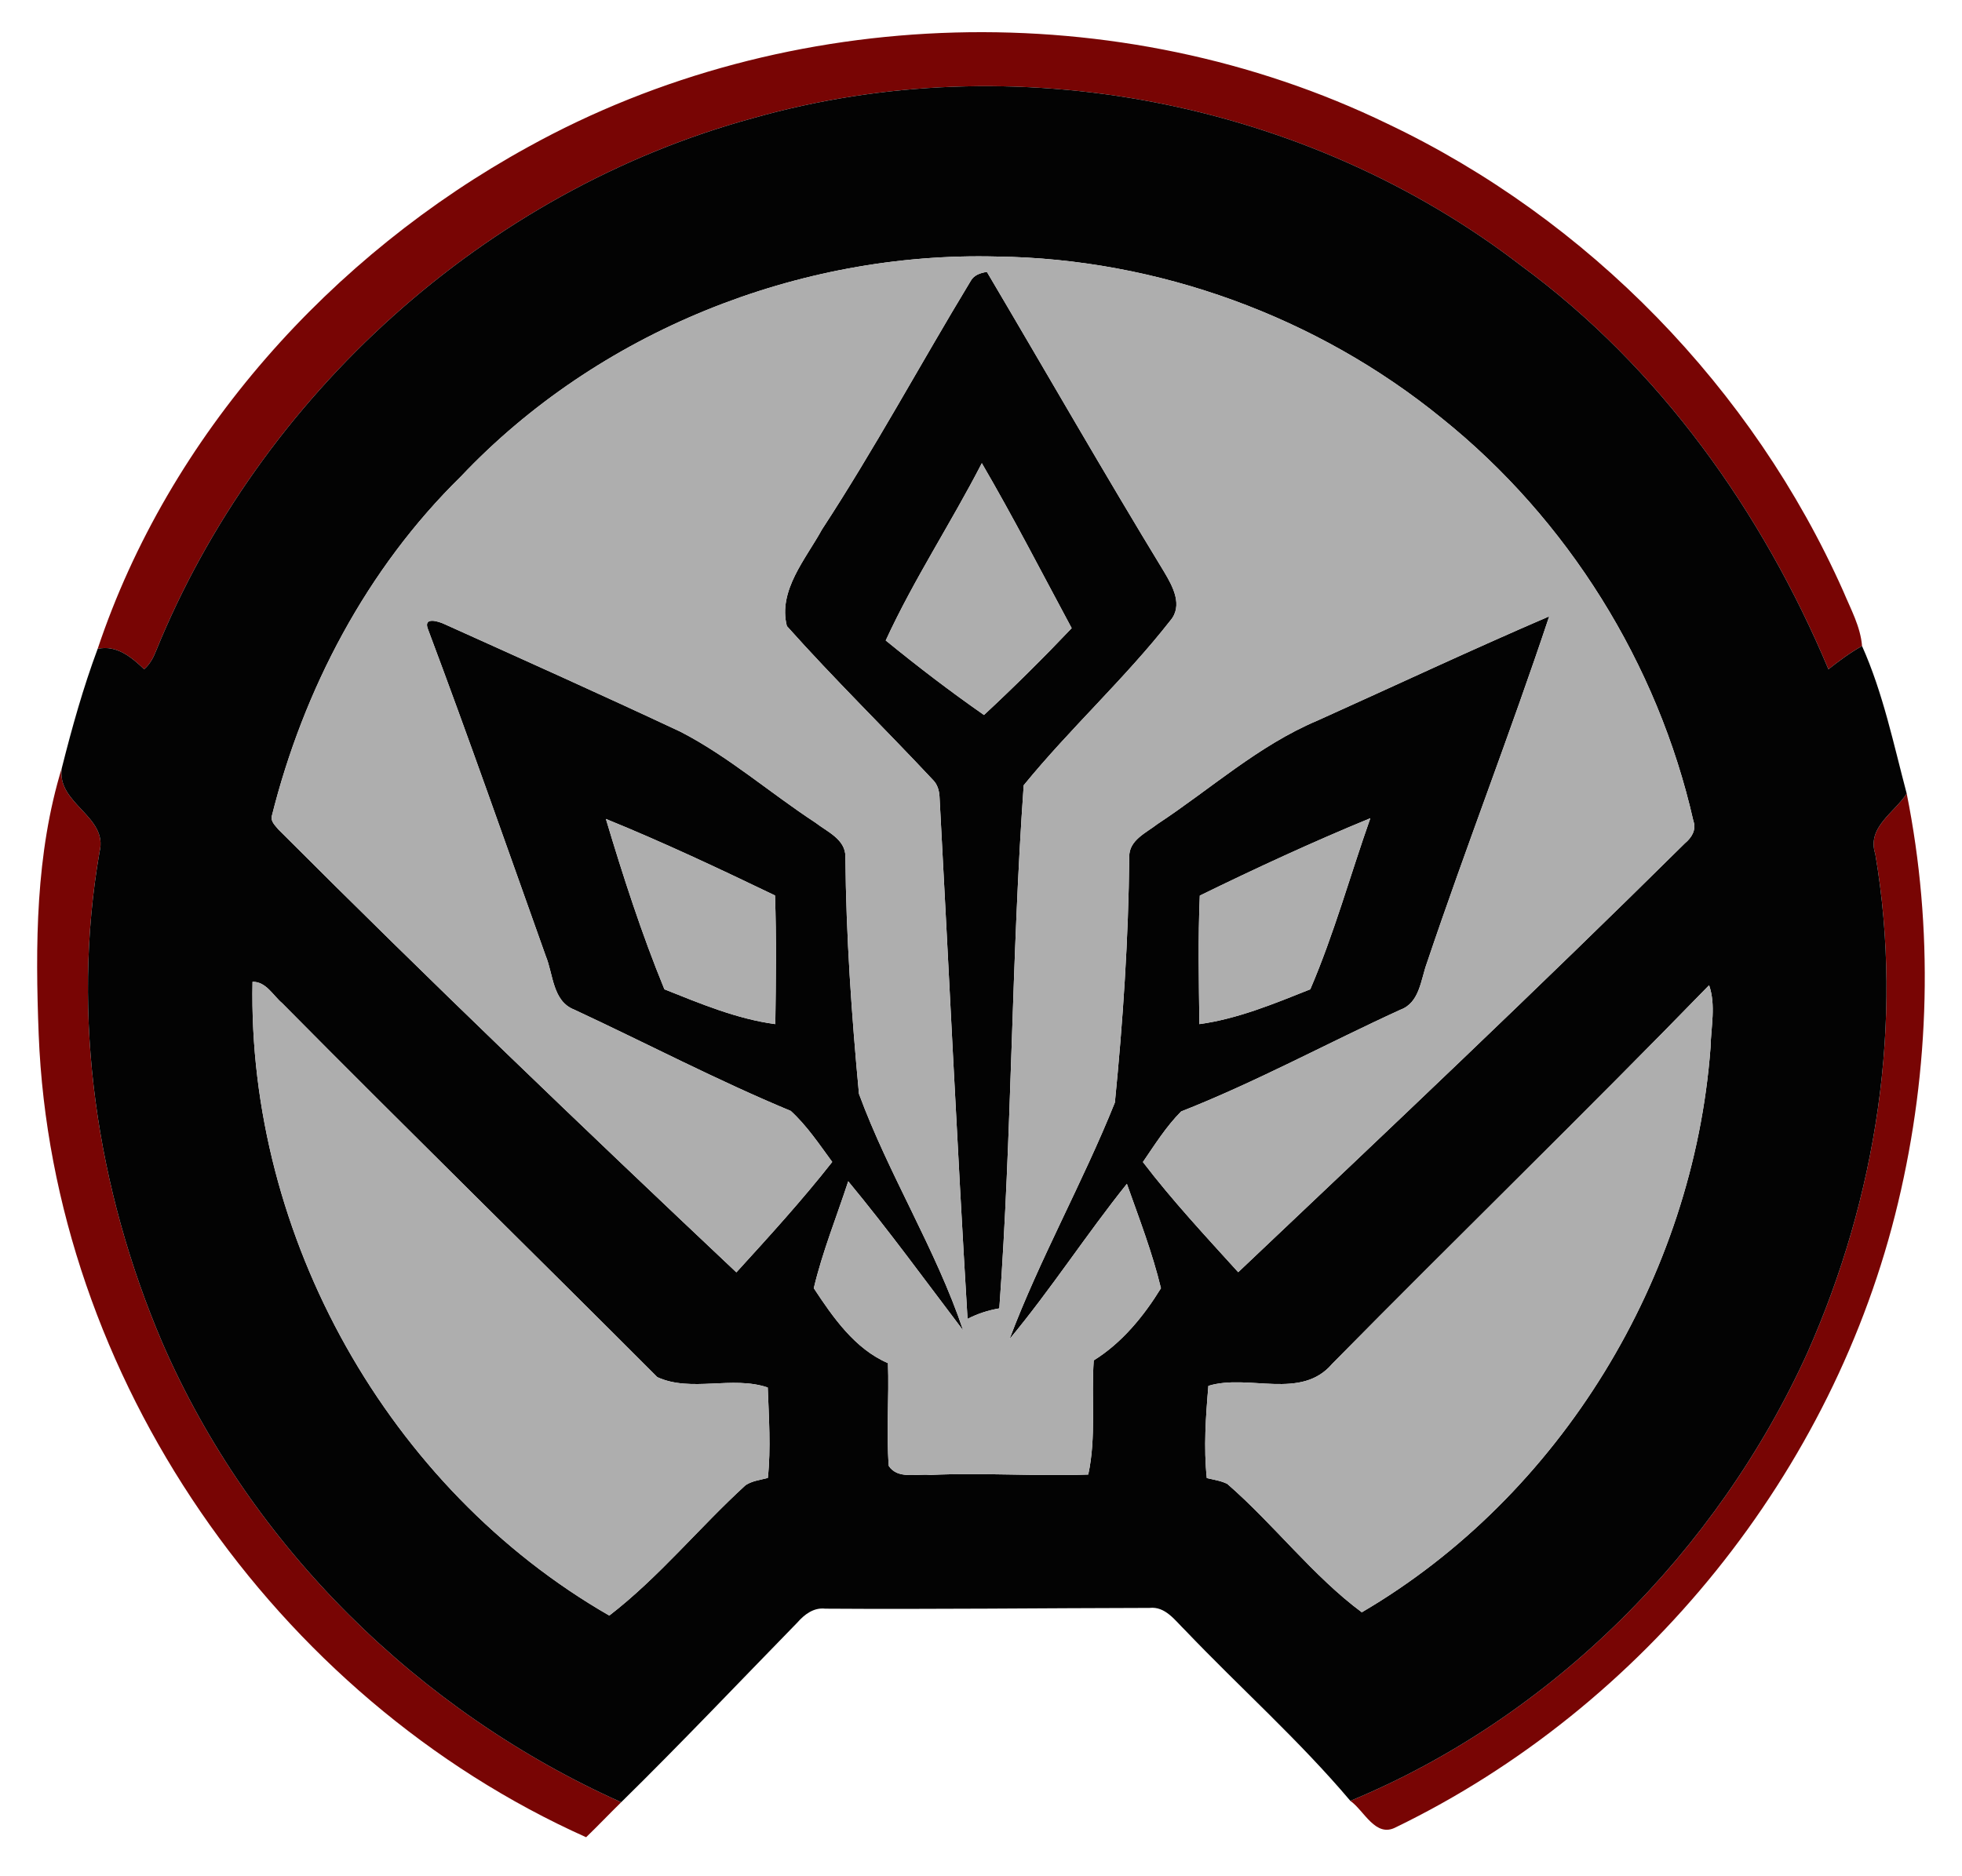 <?xml version="1.0" encoding="UTF-8" ?>
<!DOCTYPE svg PUBLIC "-//W3C//DTD SVG 1.1//EN" "http://www.w3.org/Graphics/SVG/1.1/DTD/svg11.dtd">
<svg width="618pt" height="591pt" viewBox="0 0 618 591" version="1.1" xmlns="http://www.w3.org/2000/svg">
<g id="#878787ff">
</g>
<g id="#780504ff">
<path fill="#780504" opacity="1.00" d=" M 166.32 46.32 C 248.45 0.83 352.54 -1.94 437.01 38.98 C 500.30 69.06 552.13 122.33 580.63 186.33 C 582.96 191.92 586.02 197.40 586.52 203.54 C 582.75 205.63 579.30 208.21 575.93 210.86 C 555.10 161.29 522.84 115.81 479.23 83.77 C 411.63 31.72 319.27 13.89 237.17 37.23 C 153.03 60.15 81.89 124.53 49.13 205.13 C 48.29 207.28 47.17 209.32 45.41 210.85 C 41.40 207.02 36.72 203.13 30.76 204.43 C 53.25 137.09 104.36 80.37 166.32 46.32 Z" />
<path fill="#780504" opacity="1.00" d=" M 12.19 326.00 C 11.10 297.89 11.18 268.92 19.51 241.83 C 17.57 253.23 34.17 257.08 31.36 268.38 C 22.32 320.41 30.47 374.59 51.10 422.97 C 78.92 487.14 131.98 539.31 195.67 567.81 C 191.95 571.45 188.37 575.23 184.62 578.84 C 86.51 534.89 16.46 433.78 12.19 326.00 Z" />
<path fill="#780504" opacity="1.00" d=" M 600.58 250.02 C 609.11 292.47 607.94 336.83 597.86 378.94 C 577.69 463.64 517.98 537.73 439.68 575.70 C 433.26 579.11 429.75 570.51 425.34 567.38 C 488.88 541.06 540.91 488.73 569.29 426.23 C 591.02 377.33 599.70 322.04 590.69 269.08 C 587.94 260.65 596.70 256.08 600.58 250.02 Z" />
</g>
<g id="#030303ff">
<path fill="#030303" opacity="1.00" d=" M 237.17 37.23 C 319.27 13.89 411.63 31.72 479.23 83.77 C 522.84 115.81 555.10 161.29 575.93 210.86 C 579.30 208.21 582.75 205.63 586.52 203.54 C 593.15 218.37 596.43 234.38 600.58 250.02 C 596.70 256.08 587.94 260.65 590.69 269.08 C 599.70 322.04 591.02 377.33 569.29 426.23 C 540.91 488.73 488.88 541.06 425.34 567.38 C 409.25 548.34 390.54 531.69 373.34 513.67 C 370.15 510.59 367.11 506.03 362.07 506.59 C 328.02 506.65 293.98 507.06 259.93 506.83 C 256.33 506.41 253.41 508.62 251.18 511.17 C 232.71 530.09 214.53 549.28 195.67 567.81 C 131.98 539.31 78.92 487.14 51.10 422.97 C 30.47 374.59 22.32 320.41 31.36 268.38 C 34.17 257.08 17.57 253.23 19.51 241.83 C 22.69 229.21 26.21 216.63 30.76 204.43 C 36.72 203.13 41.40 207.02 45.41 210.85 C 47.17 209.32 48.29 207.28 49.13 205.13 C 81.89 124.53 153.03 60.15 237.17 37.23 M 145.15 150.15 C 115.57 179.13 95.58 217.17 85.60 257.17 C 85.25 258.86 86.71 260.10 87.65 261.29 C 134.94 308.63 183.28 354.97 231.95 400.87 C 242.27 389.54 252.68 378.14 262.14 366.08 C 258.07 360.54 254.16 354.66 249.08 350.01 C 225.93 340.39 203.65 328.70 180.91 318.11 C 174.01 315.45 174.31 306.97 171.88 301.13 C 159.65 266.80 147.63 232.38 134.82 198.28 C 133.18 194.19 138.10 195.71 140.17 196.71 C 164.94 207.88 189.77 219.01 214.39 230.56 C 229.58 238.41 242.56 249.83 256.83 259.17 C 260.55 262.06 266.34 264.43 266.29 269.94 C 266.49 294.88 268.25 319.81 270.56 344.62 C 279.90 370.05 294.81 393.61 303.39 419.18 C 291.45 403.44 279.80 387.42 267.18 372.18 C 263.52 383.37 259.04 394.42 256.33 405.86 C 262.32 414.96 269.27 425.01 279.69 429.47 C 280.10 440.25 279.12 451.10 279.95 461.86 C 282.75 466.13 288.72 464.26 293.00 464.69 C 309.60 463.93 326.18 465.15 342.78 464.57 C 345.35 452.73 343.69 440.56 344.51 428.60 C 353.39 423.10 360.31 414.62 365.68 405.87 C 363.00 394.70 358.79 383.83 354.95 372.98 C 342.17 388.93 331.04 406.20 317.98 421.91 C 327.56 396.48 341.07 372.58 351.17 347.36 C 353.72 321.66 355.45 295.80 355.70 269.95 C 355.58 264.69 361.08 262.38 364.62 259.60 C 381.32 248.60 396.40 234.85 415.01 227.01 C 439.32 216.06 463.49 204.72 487.98 194.18 C 475.79 230.80 461.76 266.84 449.44 303.43 C 447.52 308.66 447.18 315.93 441.08 318.14 C 418.01 328.69 395.64 340.89 372.04 350.18 C 367.35 354.88 363.75 360.64 360.00 366.11 C 369.25 378.24 379.78 389.52 390.02 400.82 C 437.23 356.13 484.50 311.44 530.70 265.70 C 532.81 263.96 534.40 261.45 533.39 258.64 C 522.17 209.12 493.78 163.59 454.19 131.81 C 414.92 99.79 364.70 81.48 314.02 80.83 C 251.45 79.20 188.25 104.57 145.15 150.15 M 190.85 258.02 C 196.26 276.09 202.14 294.29 209.28 311.69 C 220.54 316.18 232.08 321.04 244.21 322.66 C 244.40 309.16 244.59 295.62 244.12 282.13 C 226.59 273.70 208.88 265.35 190.85 258.02 M 377.92 282.17 C 377.34 295.64 377.62 309.17 377.79 322.66 C 389.90 321.00 401.46 316.17 412.72 311.69 C 420.19 294.30 425.31 275.72 431.63 257.79 C 413.47 265.26 395.55 273.55 377.92 282.17 M 79.54 309.33 C 77.92 389.60 122.32 468.98 191.92 509.00 C 207.59 496.92 220.26 481.25 234.86 467.91 C 236.94 466.54 239.50 466.28 241.86 465.64 C 242.85 456.20 242.17 446.62 241.83 437.15 C 230.60 433.33 217.69 438.78 207.04 433.88 C 167.77 394.52 128.02 355.62 88.91 316.09 C 86.01 313.65 83.80 309.23 79.54 309.33 M 419.65 429.66 C 409.81 441.27 393.38 432.73 380.62 436.63 C 379.80 446.27 379.11 456.04 380.12 465.68 C 382.28 466.21 384.56 466.50 386.58 467.52 C 401.25 480.25 413.60 496.60 428.95 507.97 C 491.57 471.28 533.40 402.34 538.79 330.05 C 538.93 323.54 540.53 316.70 538.34 310.41 C 499.26 350.62 459.02 389.71 419.65 429.66 Z" />
<path fill="#030303" opacity="1.00" d=" M 305.64 88.71 C 306.67 86.68 308.75 85.98 310.86 85.67 C 329.49 117.18 347.71 149.03 366.75 180.28 C 369.43 184.79 372.71 190.80 368.60 195.56 C 354.34 213.78 337.03 229.53 322.45 247.41 C 318.55 302.17 318.76 357.47 314.77 412.22 C 311.28 412.82 307.90 413.90 304.76 415.53 C 301.45 360.69 298.90 305.79 295.93 250.94 C 295.82 249.11 295.31 247.27 294.04 245.91 C 278.77 229.58 262.70 213.90 247.85 197.25 C 245.01 186.04 253.81 176.13 258.89 166.85 C 275.50 141.44 289.93 114.68 305.64 88.71 M 309.26 145.93 C 299.58 164.75 287.82 182.58 278.99 201.79 C 289.01 209.96 299.33 217.87 309.94 225.26 C 319.42 216.45 328.65 207.29 337.56 197.91 C 328.23 180.54 319.18 162.94 309.26 145.93 Z" />
</g>
<g id="#aeaeaeff">
<path fill="#aeaeae" opacity="1.00" d=" M 145.15 150.15 C 188.25 104.57 251.45 79.20 314.02 80.83 C 364.70 81.48 414.92 99.79 454.19 131.81 C 493.78 163.59 522.17 209.12 533.39 258.64 C 534.40 261.45 532.81 263.96 530.70 265.70 C 484.50 311.44 437.23 356.13 390.02 400.82 C 379.78 389.52 369.25 378.24 360.00 366.11 C 363.75 360.64 367.35 354.88 372.04 350.18 C 395.64 340.89 418.01 328.69 441.08 318.14 C 447.18 315.93 447.52 308.66 449.44 303.43 C 461.76 266.84 475.79 230.80 487.98 194.18 C 463.49 204.72 439.32 216.06 415.01 227.01 C 396.40 234.85 381.32 248.60 364.62 259.60 C 361.08 262.38 355.58 264.69 355.70 269.95 C 355.45 295.80 353.72 321.66 351.17 347.36 C 341.07 372.58 327.56 396.48 317.98 421.91 C 331.04 406.20 342.17 388.93 354.95 372.98 C 358.79 383.83 363.00 394.70 365.68 405.87 C 360.31 414.62 353.39 423.10 344.51 428.60 C 343.69 440.56 345.35 452.73 342.78 464.57 C 326.18 465.15 309.60 463.93 293.00 464.69 C 288.72 464.26 282.75 466.13 279.95 461.86 C 279.12 451.10 280.10 440.25 279.69 429.47 C 269.27 425.01 262.32 414.96 256.33 405.86 C 259.04 394.42 263.52 383.37 267.18 372.18 C 279.80 387.42 291.45 403.44 303.39 419.18 C 294.81 393.61 279.90 370.05 270.56 344.62 C 268.25 319.81 266.49 294.88 266.29 269.94 C 266.34 264.43 260.55 262.06 256.83 259.17 C 242.56 249.83 229.58 238.41 214.39 230.56 C 189.77 219.01 164.94 207.88 140.17 196.71 C 138.10 195.71 133.18 194.19 134.82 198.28 C 147.63 232.38 159.65 266.80 171.88 301.13 C 174.31 306.97 174.01 315.45 180.91 318.11 C 203.65 328.70 225.93 340.39 249.08 350.01 C 254.16 354.66 258.07 360.54 262.14 366.08 C 252.68 378.14 242.27 389.54 231.95 400.87 C 183.28 354.97 134.94 308.63 87.65 261.29 C 86.71 260.10 85.25 258.86 85.60 257.17 C 95.58 217.17 115.57 179.13 145.15 150.15 M 305.64 88.71 C 289.93 114.68 275.50 141.44 258.89 166.85 C 253.81 176.13 245.01 186.04 247.85 197.25 C 262.70 213.90 278.77 229.58 294.04 245.91 C 295.31 247.27 295.82 249.11 295.93 250.94 C 298.90 305.79 301.45 360.69 304.76 415.53 C 307.90 413.90 311.28 412.82 314.77 412.22 C 318.76 357.47 318.55 302.17 322.45 247.41 C 337.03 229.53 354.34 213.78 368.60 195.56 C 372.71 190.80 369.43 184.79 366.75 180.28 C 347.71 149.03 329.49 117.18 310.86 85.67 C 308.75 85.98 306.67 86.68 305.64 88.71 Z" />
<path fill="#aeaeae" opacity="1.00" d=" M 309.26 145.93 C 319.18 162.94 328.23 180.54 337.56 197.91 C 328.65 207.29 319.42 216.45 309.94 225.26 C 299.33 217.87 289.01 209.96 278.99 201.79 C 287.82 182.58 299.58 164.75 309.26 145.93 Z" />
<path fill="#aeaeae" opacity="1.00" d=" M 190.85 258.02 C 208.88 265.35 226.59 273.70 244.12 282.13 C 244.59 295.62 244.40 309.16 244.21 322.66 C 232.08 321.04 220.54 316.18 209.28 311.69 C 202.14 294.29 196.26 276.09 190.85 258.02 Z" />
<path fill="#aeaeae" opacity="1.00" d=" M 377.92 282.17 C 395.55 273.55 413.47 265.26 431.63 257.79 C 425.31 275.72 420.19 294.30 412.72 311.69 C 401.46 316.17 389.90 321.00 377.79 322.66 C 377.62 309.17 377.34 295.64 377.92 282.17 Z" />
<path fill="#aeaeae" opacity="1.00" d=" M 79.54 309.33 C 83.80 309.23 86.01 313.65 88.91 316.09 C 128.02 355.62 167.77 394.52 207.04 433.88 C 217.69 438.78 230.60 433.33 241.83 437.15 C 242.17 446.62 242.85 456.20 241.86 465.64 C 239.50 466.28 236.94 466.54 234.86 467.91 C 220.26 481.25 207.59 496.92 191.92 509.00 C 122.32 468.98 77.92 389.60 79.54 309.33 Z" />
<path fill="#aeaeae" opacity="1.00" d=" M 419.65 429.66 C 459.02 389.71 499.26 350.62 538.34 310.41 C 540.53 316.70 538.93 323.54 538.79 330.05 C 533.40 402.34 491.57 471.28 428.95 507.97 C 413.60 496.60 401.25 480.25 386.58 467.52 C 384.56 466.50 382.28 466.21 380.12 465.68 C 379.11 456.04 379.80 446.27 380.62 436.63 C 393.38 432.73 409.81 441.27 419.65 429.66 Z" />
</g>
</svg>
